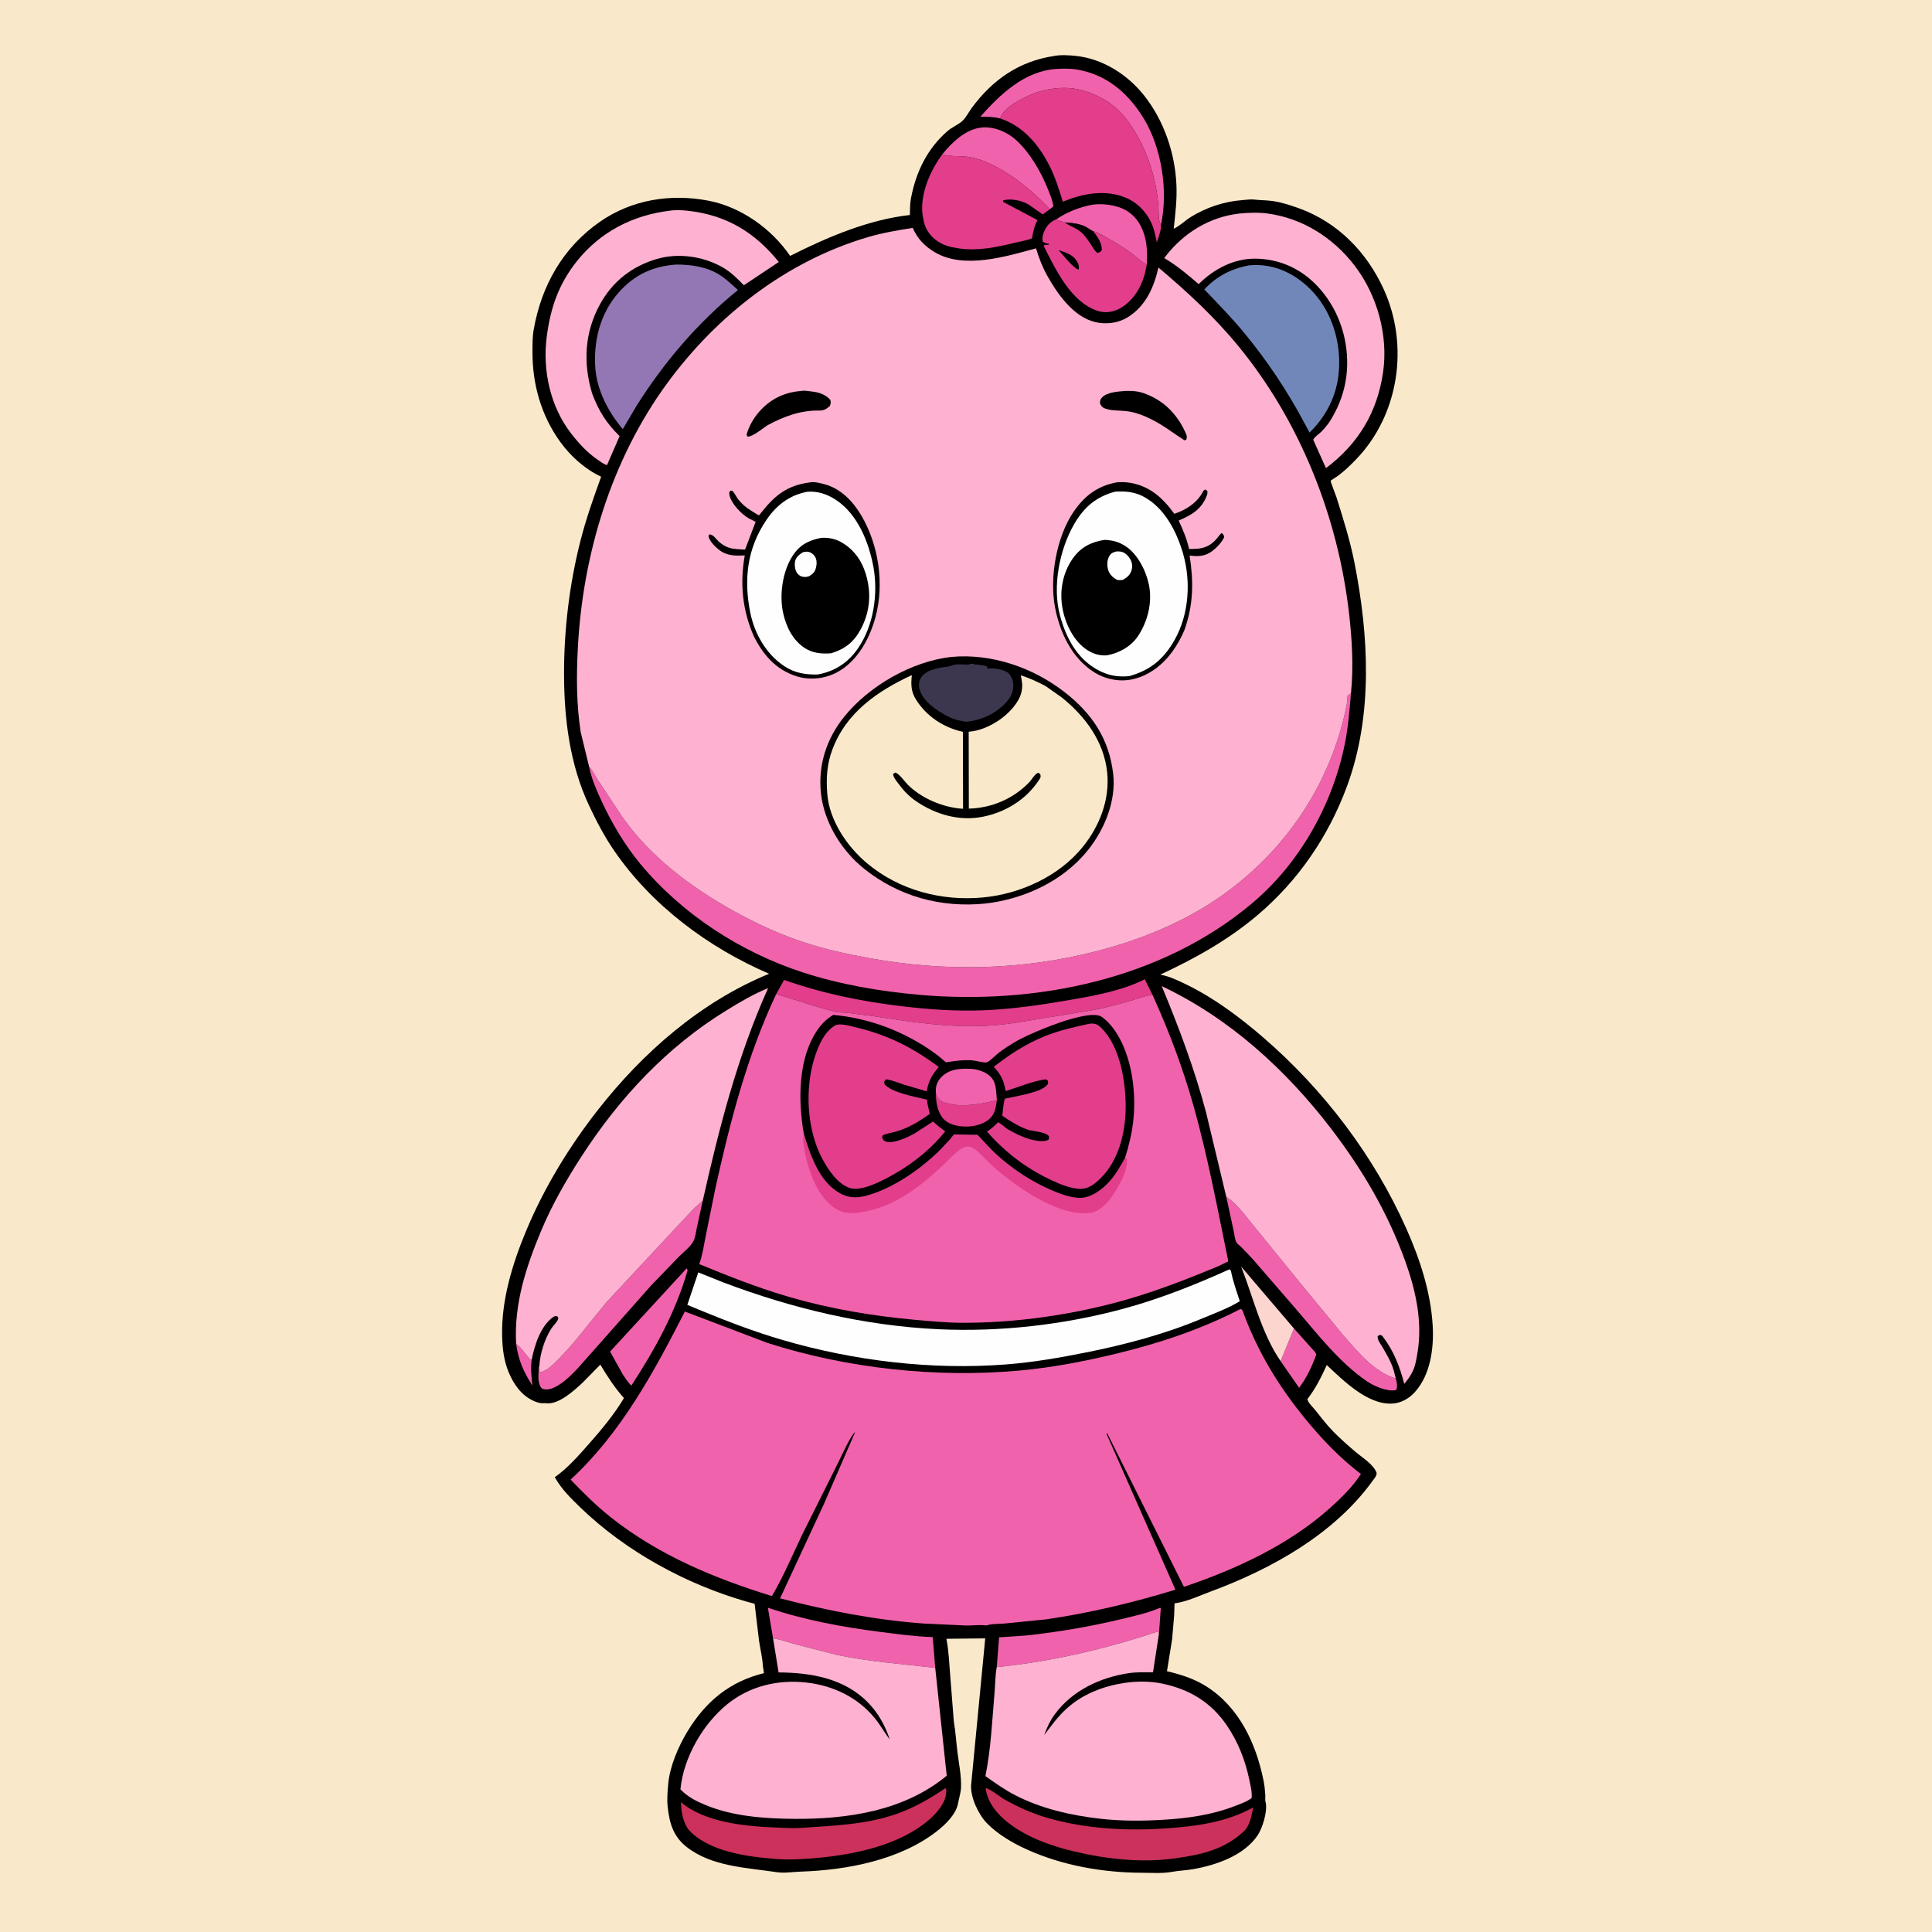 <svg version="1.1" xmlns="http://www.w3.org/2000/svg" style="display: block;" viewBox="0 0 2048 2048" width="1024" height="1024">
<path transform="translate(0,0)" fill="rgb(249,233,202)" d="M -0 -0 L 2048 0 L 2048 2048 L -0 2048 L -0 -0 z"/>
<path transform="translate(0,0)" fill="rgb(0,0,0)" d="M 1117.34 59.338 C 1124.28 57.946 1133.9 58.531 1141 59.323 C 1169.28 62.481 1195.32 79.15 1212.79 101.195 C 1234.04 128.017 1245.81 162.909 1247.11 196.966 C 1247.69 212.27 1245.85 227.36 1244.16 242.528 C 1250.6 239.487 1256.4 233.668 1262.55 229.861 C 1278.6 219.934 1297.9 213.496 1316.73 212.153 C 1320.87 211.857 1325.51 211.036 1329.62 211.544 C 1335.84 212.313 1342.22 212.181 1348.5 213.019 C 1357.93 214.276 1367.77 217.472 1376.7 220.691 C 1417.82 235.511 1448.47 266.808 1466.54 306.046 C 1494.05 365.792 1483.25 439.635 1437.26 487.209 C 1430.95 493.742 1424.38 500.11 1416.93 505.33 C 1416.29 505.777 1410.68 509.298 1410.57 509.641 C 1410.27 510.56 1415.77 524.135 1416.62 526.854 C 1423.84 549.716 1431.16 572.982 1435.8 596.525 C 1451 673.618 1455.6 758.134 1427.99 833.145 C 1408.39 886.426 1376.24 933.585 1332.77 970.287 C 1301.68 996.543 1266.73 1016.06 1229.98 1033.11 C 1240.27 1035.18 1249.12 1039.49 1258.51 1044.09 C 1287.67 1058.34 1315.01 1078.94 1339.5 1100.12 C 1403.13 1155.13 1456.38 1225.1 1490.64 1302.05 C 1505.14 1334.64 1516.59 1369.32 1518.71 1405.16 C 1520.11 1428.99 1516.41 1457.2 1499.98 1475.51 C 1493.52 1482.71 1484.91 1487.54 1475.15 1487.89 C 1449.22 1488.83 1423.85 1463.28 1406.41 1447.01 C 1401.01 1459.08 1394.66 1471.56 1386.68 1482.12 L 1385.87 1483.17 C 1386.61 1486.91 1391.51 1491.46 1393.95 1494.47 C 1400.3 1502.31 1406.43 1510.52 1413.53 1517.71 C 1421.03 1525.29 1429.3 1532.62 1437.45 1539.5 C 1444.6 1545.53 1456.16 1552.42 1459.33 1561.5 C 1459.25 1564.72 1456.75 1567.38 1454.93 1569.89 C 1413.99 1626.51 1347.75 1663.22 1283.44 1687.05 C 1271.32 1691.54 1259.14 1697.44 1246.31 1699.45 L 1245.07 1699.64 L 1244.67 1712.45 L 1242.45 1738 L 1237.03 1771.54 C 1251.95 1775.12 1266.02 1779.52 1279.1 1787.86 C 1313.82 1810.01 1331.67 1848.67 1339.46 1887.78 C 1340.45 1892.78 1340.98 1897.83 1341.26 1902.92 C 1341.39 1905.37 1340.91 1907.76 1341.5 1910.15 L 1341.78 1911.16 C 1343.62 1920.71 1338.18 1938.26 1332.84 1946 C 1318.25 1967.13 1289.18 1977.07 1264.85 1981.39 C 1257.39 1982.72 1249.74 1982.88 1242.31 1984.25 C 1232.13 1986.12 1220.39 1985.23 1210.03 1985.19 C 1169 1985.04 1126.38 1977.57 1088.84 1960.66 C 1073.6 1953.79 1057.9 1944.67 1046.15 1932.67 C 1037.28 1923.61 1028.53 1905.17 1029.43 1892.16 L 1044.38 1736.76 L 1003.22 1737.18 C 1005.77 1749.95 1006.2 1763.51 1007.3 1776.5 L 1011.11 1824.99 C 1013 1835.94 1013.64 1846.98 1015.03 1858 C 1016.53 1869.9 1019.12 1882.39 1018.75 1894.4 C 1018.57 1900.3 1016.63 1905.76 1015.62 1911.5 C 1013.56 1923.09 1002.38 1933.93 993.447 1940.93 C 954.099 1971.77 897.961 1982.34 849.03 1983.99 C 840.993 1984.26 831.432 1985.79 823.503 1984.6 C 791.521 1979.78 754.086 1978.75 727.461 1957.54 C 713.662 1946.54 709.631 1932.47 707.778 1915.5 C 706.884 1907.31 707.603 1899.69 708.291 1891.5 C 709.874 1872.65 719.163 1851.04 728.975 1835 C 748.304 1803.4 773.543 1782.53 809.834 1773.6 L 808.685 1766.04 C 808.208 1757.2 805.943 1748.2 804.625 1739.37 L 799.933 1700.08 L 791.327 1697.74 C 727.243 1679.42 663.459 1644.54 615.499 1598.27 C 605.373 1588.5 594.969 1578.31 588.1 1565.9 C 601.132 1556.83 613.024 1543.38 623.471 1531.52 C 637.164 1515.98 650.788 1499.87 661.405 1482.02 C 651.65 1471.12 643.858 1459.08 636.371 1446.55 L 617.632 1465.64 C 608.658 1473.97 592.808 1488.66 579.591 1487.58 C 577.114 1487.38 578.65 1487.29 576.845 1487.43 C 572.908 1487.72 569.947 1486.86 566.323 1485.31 C 552.911 1479.57 544.494 1467.46 539.109 1454.39 C 534.266 1442.63 532.69 1430.12 532.303 1417.49 C 531.114 1378.72 543.205 1339.42 558.033 1304 C 577.043 1258.59 603.404 1215.4 633.699 1176.69 C 681.557 1115.54 742.782 1061.94 815.284 1032.23 C 750.694 1004.46 690.388 959.483 650.5 900.963 C 640.359 886.085 631.907 869.837 624.275 853.547 C 604.004 810.281 598.018 762.135 597.903 714.859 C 597.788 667.589 603.652 618.935 615.352 573.089 C 621.223 550.083 629.147 527.609 637.244 505.324 C 620.112 497.409 604.62 483.407 593.639 468.102 C 573.609 440.183 564.352 407.314 564.444 373.182 C 564.465 365.439 564.379 357.178 565.717 349.54 C 573.891 302.89 596.599 262.486 635.882 235.116 C 669.75 211.519 710.99 205.067 750.982 212.738 C 785.522 219.363 817.932 242.492 837.56 271.267 C 876.7 251.502 920.546 232.799 964.492 227.912 C 964.684 222.029 964.587 215.864 965.687 210.075 C 970.956 182.353 982.878 157.679 1004.36 138.966 C 1009.17 134.779 1015.23 132.492 1019.86 128.5 C 1023.69 125.205 1026.99 118.607 1030.15 114.335 C 1052.25 84.423 1080.24 64.942 1117.34 59.338 z"/>
<path transform="translate(0,0)" fill="rgb(241,98,172)" d="M 547.151 1424.65 C 549.787 1426.37 551.18 1427.79 553.084 1430.27 L 561.953 1441.13 L 563.567 1441.56 C 562.384 1450.51 563.347 1459.83 564.379 1468.75 C 554.786 1453.9 549.666 1442.27 547.151 1424.65 z"/>
<path transform="translate(0,0)" fill="rgb(241,98,172)" d="M 1371.68 1408.28 L 1390.17 1428.98 C 1391.89 1430.94 1394.96 1433.55 1395.3 1436.08 C 1390.47 1448.79 1385.36 1460.23 1377.11 1471.16 L 1357.48 1442.88 L 1371.68 1408.28 z"/>
<path transform="translate(0,0)" fill="rgb(251,213,206)" d="M 1357.48 1442.88 C 1337.07 1412.96 1328.72 1375.96 1315.68 1342.65 L 1371.68 1408.28 L 1357.48 1442.88 z"/>
<path transform="translate(0,0)" fill="rgb(241,98,172)" d="M 1119.76 232.401 C 1130.3 225.424 1141.18 220.813 1153.5 217.922 L 1154.82 217.596 C 1166.87 214.837 1184.14 217.053 1194.56 223.531 C 1205.49 230.32 1211.45 241.151 1214.2 253.5 C 1216.16 262.325 1216.16 271.61 1215.64 280.581 C 1209.72 277.49 1204.42 272.15 1198.97 268.175 C 1190.84 262.245 1182.3 257.108 1173.55 252.168 C 1168.68 249.421 1164.53 246.303 1158.92 245.213 C 1155.5 243.53 1152.64 241.016 1149.1 239.532 C 1142.52 236.775 1135.88 236.323 1128.88 235.827 L 1128.47 235.277 C 1124.9 234.906 1122.86 234.204 1119.76 232.401 z"/>
<path transform="translate(0,0)" fill="rgb(241,98,172)" d="M 727.912 1344.5 L 728.896 1346.5 C 716.447 1390.46 694.119 1430.63 669.361 1468.67 C 667.004 1467.67 661.891 1459.28 660.121 1456.88 L 646.701 1432.74 L 727.912 1344.5 z"/>
<path transform="translate(0,0)" fill="rgb(241,98,172)" d="M 998.835 163.661 C 1009.02 150.942 1024.04 136.434 1041.33 135.116 C 1054.59 134.105 1068.47 140.274 1077.99 149.256 C 1092.32 162.78 1103.37 181.997 1110.65 200.129 C 1112.95 205.867 1115.85 212.653 1116.68 218.767 L 1112.84 221.801 C 1097.45 205.32 1077.11 187.951 1057 177.419 C 1048.23 172.827 1039.24 168.653 1029.43 166.83 L 1027.55 166.5 C 1018.76 164.899 1009.16 166.257 1000.76 164.172 L 998.835 163.661 z"/>
<path transform="translate(0,0)" fill="rgb(241,98,172)" d="M 1060.25 125.57 C 1053.15 123.814 1046.48 123.71 1039.19 123.696 C 1060.23 100.035 1086.03 75.237 1119.76 73.091 C 1128.55 72.532 1137.65 72.533 1146.23 74.603 L 1148.08 75.03 C 1176.58 81.799 1197.58 101.134 1212.49 125.699 C 1231.39 156.851 1238.49 202.325 1230.7 238.073 C 1227.8 235.119 1228.33 226.374 1228.1 222.211 C 1227.62 213.211 1226.6 204.313 1224.76 195.486 C 1219.72 171.301 1210.99 150.372 1196.81 130 C 1185.35 113.546 1169.86 102.993 1150.98 96.783 C 1129.89 89.85 1105.34 93.525 1085.91 103.512 C 1076.73 108.231 1063.59 115.166 1060.25 125.57 z"/>
<path transform="translate(0,0)" fill="rgb(241,98,172)" d="M 1056.6 1767.19 L 1059.09 1735.65 L 1088.03 1733.66 C 1121.88 1730 1155.76 1724.24 1188.85 1716.27 C 1201.96 1713.11 1215.57 1710.12 1228.08 1705.03 C 1229.88 1704.29 1229.04 1704.28 1230.5 1704.63 L 1228.57 1731.72 L 1227.33 1729.5 C 1170.86 1748.17 1115.84 1761.19 1056.6 1767.19 z"/>
<path transform="translate(0,0)" fill="rgb(241,98,172)" d="M 1299.9 1268.62 C 1311.65 1276.1 1322.24 1291.57 1331.28 1302.34 L 1380.53 1362.85 L 1423.05 1414.43 C 1438.28 1431.83 1456.52 1454.58 1479.62 1461.24 C 1480.63 1465.14 1481.84 1469.87 1479.88 1473.5 L 1478.99 1473.71 C 1469.39 1475.11 1456.13 1469.16 1448.39 1463.81 C 1420.08 1444.28 1397.91 1415.81 1375.69 1389.87 L 1327.35 1334.01 L 1315.8 1321.94 C 1314.39 1320.58 1311.68 1318.69 1310.76 1317.13 C 1308.98 1314.1 1308.5 1308.32 1307.72 1304.79 L 1299.9 1268.62 z"/>
<path transform="translate(0,0)" fill="rgb(241,98,172)" d="M 819.472 1736.71 L 813.982 1704.25 C 852.44 1717.31 892.561 1724.7 932.773 1729.84 C 951.32 1732.21 970.017 1734.79 988.709 1735.38 L 991.388 1768.06 C 956.603 1763.85 921.95 1761.57 887.526 1754.35 L 842.533 1742.79 C 834.992 1740.68 827.237 1737.69 819.472 1736.71 z"/>
<path transform="translate(0,0)" fill="rgb(241,98,172)" d="M 571.701 1448.32 L 572.071 1454.71 C 577.428 1453.81 582.249 1450.14 586.121 1446.5 C 607.601 1426.33 624.896 1401.74 643.906 1379.34 L 716.143 1301.84 C 725.355 1292.59 734.522 1280.87 744.86 1273.15 L 738.734 1301.2 C 737.751 1305.77 737.062 1312.24 734.779 1316.18 C 731.414 1322 724.181 1327.62 719.375 1332.44 L 690.357 1362.5 L 612.935 1449.9 C 607.089 1456.09 601.067 1462.34 593.938 1467.08 C 588.901 1470.42 582.124 1474.22 575.844 1472.43 C 573.868 1471.87 573.065 1470.3 572.262 1468.5 C 569.856 1463.12 571.003 1454.91 571.176 1449.14 L 571.701 1448.32 z"/>
<path transform="translate(0,0)" fill="rgb(226,62,140)" d="M 822.731 1053.88 L 831.171 1038.79 C 871.5 1053.02 912.981 1061.48 955.375 1066.57 C 984.23 1070.03 1013.27 1072.12 1042.34 1070.96 C 1072.41 1069.76 1101.88 1065.49 1131.5 1060.42 C 1157.67 1055.94 1188.06 1050.64 1212.02 1038.78 L 1213.49 1038.03 L 1221.67 1054.53 C 1213.63 1055.53 1205.39 1058.84 1197.57 1061.1 C 1184.44 1064.9 1170.43 1068.74 1156.96 1071.04 L 1108 1079 C 1087.3 1082.49 1066.73 1086.34 1045.71 1087.39 C 1005.55 1089.39 966.01 1083.4 926.5 1077.27 L 897.248 1073.53 C 893.685 1073.15 889.967 1073.59 886.47 1072.76 C 865.035 1067.72 843.971 1059.79 822.731 1053.88 z"/>
<path transform="translate(0,0)" fill="rgb(226,62,140)" d="M 1215.64 280.581 L 1213.38 290.981 C 1209.07 306.118 1200.25 320.162 1185.93 327.548 C 1179.18 331.024 1171 331.944 1163.77 329.613 C 1135.26 320.418 1119.01 285.78 1106.5 260.907 L 1107.13 259.5 L 1111.5 259.563 L 1112.09 258.5 C 1109.4 258.032 1107.41 257.795 1105.22 256 C 1104.86 252.723 1105 250.12 1106.19 247 C 1108.95 239.771 1112.65 235.43 1119.76 232.401 C 1122.86 234.204 1124.9 234.906 1128.47 235.277 L 1128.88 235.827 C 1135.88 236.323 1142.52 236.775 1149.1 239.532 C 1152.64 241.016 1155.5 243.53 1158.92 245.213 C 1164.53 246.303 1168.68 249.421 1173.55 252.168 C 1182.3 257.108 1190.84 262.245 1198.97 268.175 C 1204.42 272.15 1209.72 277.49 1215.64 280.581 z"/>
<path transform="translate(0,0)" fill="rgb(0,0,0)" d="M 1122.11 265.055 C 1128.47 267.419 1135.67 269.193 1140 274.755 C 1142.76 278.307 1144.06 281.001 1143.55 285.5 L 1141.94 285.448 C 1134.5 280.398 1128.15 271.699 1122.11 265.055 z"/>
<path transform="translate(0,0)" fill="rgb(0,0,0)" d="M 1128.88 235.827 C 1135.88 236.323 1142.52 236.775 1149.1 239.532 C 1152.64 241.016 1155.5 243.53 1158.92 245.213 C 1163.52 251.182 1167.98 257.177 1168.03 265 C 1166.31 267.22 1166.19 267.309 1163.5 268.102 C 1160.73 266.654 1159.29 263.495 1157.59 260.953 C 1154.31 256.035 1151.13 250.898 1146.8 246.821 C 1141.05 241.412 1134.66 240.357 1128.88 235.827 z"/>
<path transform="translate(0,0)" fill="rgb(204,49,91)" d="M 1044.74 1895.5 C 1050.02 1896.26 1059.58 1904.57 1064.6 1907.38 C 1079 1915.45 1093.58 1922.11 1109.43 1926.76 C 1150.08 1938.7 1194.92 1941.09 1237 1938.08 C 1269.03 1935.79 1299.86 1931.67 1328.39 1916 C 1326.68 1924.47 1325.48 1933.29 1319.72 1940.1 C 1298.77 1960.51 1273.87 1965.98 1245.72 1969.93 C 1210.46 1974.87 1172.85 1970.81 1138.38 1962.55 C 1114.47 1956.83 1089.75 1948.16 1069.98 1933.15 C 1057.49 1923.67 1046.98 1911.4 1044.74 1895.5 z"/>
<path transform="translate(0,0)" fill="rgb(204,49,91)" d="M 1002.23 1895.5 L 1002.79 1896 C 1003.02 1897.32 1003.1 1897.48 1003.09 1899 C 1003.03 1910.68 993.186 1921.74 984.886 1928.98 C 954.684 1955.32 907.938 1965.46 869.053 1969.22 C 853.469 1970.72 837.716 1971.82 822.062 1970.57 C 792.232 1968.19 749.898 1962.83 729.198 1938.63 C 723.372 1929.15 722.405 1921.17 721.704 1910.34 C 746.915 1931.86 790.414 1936.06 822.441 1937.24 C 831.07 1937.56 840.057 1938.27 848.65 1937.66 C 883.504 1935.2 918.008 1934.37 951.393 1922.47 C 969.846 1915.9 986.058 1906.42 1002.23 1895.5 z"/>
<path transform="translate(0,0)" fill="rgb(226,62,140)" d="M 1112.84 221.801 L 1105.33 227.264 L 1089.66 216.407 C 1082.4 212.511 1071.42 209.989 1063.3 212.5 L 1063.5 214.05 L 1099.83 233.326 C 1096.46 239.436 1095.01 245.861 1094 252.696 C 1088.22 254.959 1081.4 255.951 1075.34 257.432 C 1056.46 262.046 1036.2 266.289 1016.68 263.352 L 1015 263.081 C 1007.8 262.033 1001.36 260.394 995.091 256.512 C 986.851 251.41 981.033 243.642 979.123 234.119 L 978.814 232.5 L 978.17 229.261 C 974.503 207.061 985.919 181.075 998.835 163.661 L 1000.76 164.172 C 1009.16 166.257 1018.76 164.899 1027.55 166.5 L 1029.43 166.83 C 1039.24 168.653 1048.23 172.827 1057 177.419 C 1077.11 187.951 1097.45 205.32 1112.84 221.801 z"/>
<path transform="translate(0,0)" fill="rgb(226,62,140)" d="M 1060.25 125.57 C 1063.59 115.166 1076.73 108.231 1085.91 103.512 C 1105.34 93.525 1129.89 89.85 1150.98 96.783 C 1169.86 102.993 1185.35 113.546 1196.81 130 C 1210.99 150.372 1219.72 171.301 1224.76 195.486 C 1226.6 204.313 1227.62 213.211 1228.1 222.211 C 1228.33 226.374 1227.8 235.119 1230.7 238.073 C 1231.08 243.592 1228.09 251.619 1226.22 256.831 C 1225.17 251.127 1224 245.424 1221.97 239.977 C 1216.98 226.619 1207.08 215.522 1193.92 209.84 C 1172.2 200.461 1147.74 204.978 1126.69 213.851 C 1122.66 201.213 1118.95 188.658 1112.99 176.75 C 1101.52 153.825 1085.16 133.869 1060.25 125.57 z"/>
<path transform="translate(0,0)" fill="rgb(114,135,185)" d="M 1324.11 281.238 L 1330.5 280.942 C 1353.14 280.713 1373.09 290.718 1388.9 306.449 C 1409.63 327.066 1419.88 356.533 1419.61 385.501 C 1419.35 414.247 1408.56 438.481 1388.21 458.53 L 1382.76 448.45 C 1364.55 414.228 1342.9 381.803 1318.15 351.949 C 1305.11 336.22 1290.74 321.559 1276.63 306.796 C 1289.77 292.679 1305.3 284.863 1324.11 281.238 z"/>
<path transform="translate(0,0)" fill="rgb(146,119,180)" d="M 717.308 280.419 C 733.385 280.545 749.87 282.837 763.638 291.9 C 770.368 296.33 776.282 302.047 782.267 307.417 C 739.456 342.168 703.961 383.895 674.614 430.427 L 660.208 454.895 C 645.009 437.186 632.73 413.69 631.06 390.053 C 629.023 361.208 636.297 332.156 655.711 310.167 C 672.531 291.116 692.191 282.065 717.308 280.419 z"/>
<path transform="translate(0,0)" fill="rgb(254,177,209)" d="M 1313.68 226.364 C 1323.31 225.423 1334.04 225.032 1343.66 226.326 C 1380.91 231.34 1413.56 252.195 1436.13 281.796 C 1459.97 313.061 1471.79 355.625 1466.11 394.719 C 1459.95 437.102 1439.84 470.493 1405.56 496.242 L 1392.07 466.149 C 1393.5 463.004 1397.77 460.387 1400.31 457.971 C 1403.39 455.038 1406.02 451.581 1408.65 448.243 C 1420.66 429.633 1427.41 409.861 1428.03 387.688 C 1428.91 356.281 1417.5 325.062 1395.62 302.379 C 1378.25 284.371 1355.52 274.293 1330.5 274.202 C 1307.44 274.119 1286.55 285.32 1270.67 301.176 C 1259.04 291.243 1247.41 281.302 1234.15 273.591 L 1235.4 271.856 C 1254.86 246.789 1281.9 230.096 1313.68 226.364 z"/>
<path transform="translate(0,0)" fill="rgb(254,177,209)" d="M 709.822 223.377 C 715.555 222.421 722.768 222.736 728.561 223.358 C 769.498 227.756 799.869 245.867 825.562 277.719 L 788.521 302.373 C 781.435 295.131 774.461 288.143 765.562 283.138 C 745.264 271.723 719.174 267.883 696.604 274.423 C 669.944 282.147 649.171 298.379 635.825 322.908 C 619.589 352.75 618.061 384.775 627.634 416.982 C 634.627 435.58 642.58 448.312 656.81 462.323 L 643.423 493.069 C 639.88 492.005 636.788 489.569 633.75 487.485 C 622.596 479.836 614.149 470.657 605.831 460.035 C 583.324 431.296 574.892 392.677 579.589 356.773 C 583.592 326.177 592.202 301.089 611.597 276.778 C 636.343 245.76 670.903 228.029 709.822 223.377 z"/>
<path transform="translate(0,0)" fill="rgb(254,254,254)" d="M 1303.37 1345.5 L 1304.81 1347 C 1306.91 1358.02 1310.79 1368.69 1314.25 1379.35 C 1301.95 1386.89 1286.78 1392.44 1273.43 1398.02 C 1234.19 1414.41 1192.77 1425.34 1151.15 1433.68 C 1123.2 1439.28 1094.71 1444.19 1066.28 1446.37 C 987.459 1452.43 905.636 1442.61 829.871 1420.54 C 799.414 1411.67 770.001 1400.32 740.702 1388.25 L 728.6 1383.19 L 740.21 1348.78 L 766.682 1359.39 C 839.66 1387.02 916.582 1405.41 994.785 1409.04 C 1060.01 1412.07 1127.26 1404.45 1190.34 1387.46 C 1229.18 1377 1266.76 1362 1303.37 1345.5 z"/>
<path transform="translate(0,0)" fill="rgb(241,98,172)" d="M 624.469 812.714 C 628.414 816.793 630.679 822.101 633.762 826.842 L 658.972 865 C 688.519 907.686 732.785 940.877 777.803 965.763 C 800.736 978.441 824.31 989.521 849.177 997.905 C 873.21 1006.01 897.378 1011.29 922.287 1015.81 C 1001.7 1030.2 1082.93 1028.55 1161.3 1008.57 C 1207.72 996.731 1254.32 977.964 1293.79 950.354 C 1362.85 902.05 1410.43 831.162 1427.29 748.5 C 1428.04 744.777 1428.31 741.304 1428.49 737.5 L 1432.11 734.623 C 1430.59 752.564 1429.24 770.104 1425.71 787.834 C 1412.87 852.293 1378.11 914.634 1327.64 957.217 C 1231.28 1038.52 1097.87 1065.42 974.5 1054.55 C 932.933 1050.88 891.002 1043.74 851.276 1030.86 C 785.422 1009.49 722.715 968.99 678.473 915.38 C 662.022 895.445 648.291 872.181 637.472 848.738 C 632.204 837.323 626.911 825.097 624.469 812.714 z"/>
<path transform="translate(0,0)" fill="rgb(254,177,209)" d="M 819.472 1736.71 C 827.237 1737.69 834.992 1740.68 842.533 1742.79 L 887.526 1754.35 C 921.95 1761.57 956.603 1763.85 991.388 1768.06 L 1003.56 1882.35 C 958.22 1919.75 898.506 1928.53 841.536 1928.05 C 810.574 1927.78 777.445 1925.51 748.548 1913.67 C 737.863 1909.29 729.463 1905.13 721.293 1896.82 L 721.382 1895.88 C 724.819 1862.73 745.123 1827.56 770.711 1806.71 C 794.451 1787.36 824.493 1780.17 854.695 1783.54 C 882.966 1786.69 909.203 1799.12 927.403 1821.45 C 933.181 1828.54 937.494 1836.59 943.159 1843.75 C 938.139 1828.85 930.947 1815.79 919.891 1804.53 C 894.856 1779.03 859.476 1773.05 825.342 1772.84 L 819.472 1736.71 z"/>
<path transform="translate(0,0)" fill="rgb(254,177,209)" d="M 1056.6 1767.19 C 1115.84 1761.19 1170.86 1748.17 1227.33 1729.5 L 1228.57 1731.72 L 1222.23 1772.68 C 1213.49 1772.69 1204.66 1772.36 1196 1773.7 C 1166.05 1778.34 1137.14 1791.81 1118.57 1816.59 C 1113.4 1823.49 1109.73 1831.2 1106.91 1839.32 C 1114.38 1829.16 1121.57 1819.42 1130.96 1810.91 C 1147.73 1795.73 1169.77 1787.32 1191.91 1783.96 C 1204.84 1782 1219.18 1781.99 1232 1784.68 C 1261.03 1790.77 1283.75 1804.43 1300.62 1829.19 C 1312.61 1846.79 1320.2 1866.45 1324.46 1887.26 C 1325.71 1893.37 1327.38 1899.73 1326.79 1905.97 C 1322.04 1909.74 1315.52 1911.9 1309.92 1914.12 C 1285.52 1923.8 1259.54 1927.42 1233.5 1929.01 C 1211.16 1930.39 1188.46 1930.48 1166.2 1927.93 C 1135.26 1924.38 1104.26 1917.4 1076.41 1903.14 C 1065.13 1897.36 1054.91 1890.03 1044.58 1882.76 C 1050.41 1854.32 1051.72 1823.71 1054.23 1794.73 C 1055 1785.78 1054.92 1775.97 1056.6 1767.19 z"/>
<path transform="translate(0,0)" fill="rgb(254,177,209)" d="M 547.151 1424.65 C 544.636 1382.27 557.804 1342.38 574.02 1303.78 C 585.361 1276.79 600.435 1250.55 616.301 1226.02 C 656.488 1163.87 706.974 1109.72 770.364 1070.85 C 784.76 1062.03 798.57 1053.84 814.238 1047.43 C 781.6 1119.99 762.273 1195.82 744.86 1273.15 C 734.522 1280.87 725.355 1292.59 716.143 1301.84 L 643.906 1379.34 C 624.896 1401.74 607.601 1426.33 586.121 1446.5 C 582.249 1450.14 577.428 1453.81 572.071 1454.71 L 571.701 1448.32 C 572.353 1435.4 577.174 1419.78 584.142 1408.77 C 586.344 1405.29 589.971 1402.19 591.589 1398.46 C 592.172 1397.12 591.558 1396.73 590.985 1395.5 L 589 1394.95 C 587.835 1395.37 586.845 1395.75 585.84 1396.5 C 572.725 1406.29 566.614 1426.24 563.567 1441.56 L 561.953 1441.13 L 553.084 1430.27 C 551.18 1427.79 549.787 1426.37 547.151 1424.65 z"/>
<path transform="translate(0,0)" fill="rgb(254,177,209)" d="M 1299.9 1268.62 L 1278.46 1179.14 C 1266.34 1133.39 1249.63 1089 1231.51 1045.35 C 1303.16 1079.22 1363.04 1133.81 1410.93 1196.32 C 1444.01 1239.49 1471.21 1285.66 1489.66 1337 C 1500.79 1367.95 1508.15 1401.35 1502.56 1434.15 C 1501.47 1440.54 1500.56 1447.07 1497.81 1453 C 1495.4 1458.18 1492.3 1462.6 1488.55 1466.88 C 1483.65 1448.04 1477.1 1431.4 1465.12 1415.87 L 1462.5 1414.97 L 1460.37 1416.5 C 1460.02 1420.44 1463.11 1424.02 1465.05 1427.29 C 1468.62 1433.33 1472.35 1439.72 1475.09 1446.18 C 1477.14 1451 1478.36 1456.17 1479.62 1461.24 C 1456.52 1454.58 1438.28 1431.83 1423.05 1414.43 L 1380.53 1362.85 L 1331.28 1302.34 C 1322.24 1291.57 1311.65 1276.1 1299.9 1268.62 z"/>
<path transform="translate(0,0)" fill="rgb(241,98,172)" d="M 822.731 1053.88 C 843.971 1059.79 865.035 1067.72 886.47 1072.76 C 889.967 1073.59 893.685 1073.15 897.248 1073.53 L 926.5 1077.27 C 966.01 1083.4 1005.55 1089.39 1045.71 1087.39 C 1066.73 1086.34 1087.3 1082.49 1108 1079 L 1156.96 1071.04 C 1170.43 1068.74 1184.44 1064.9 1197.57 1061.1 C 1205.39 1058.84 1213.63 1055.53 1221.67 1054.53 C 1239.26 1093.21 1254.03 1132.41 1265.5 1173.37 C 1280.53 1227.03 1290.84 1282.54 1302.06 1337.13 L 1290.26 1342.76 C 1258.4 1355.92 1226.39 1368.43 1193.2 1377.9 C 1137.88 1393.67 1076.76 1402.49 1019.23 1402.21 C 1003.09 1402.13 987.066 1400.58 971 1399.15 C 925.856 1395.14 880.582 1387.59 837 1374.95 C 804.141 1365.42 772.884 1353.03 741.306 1340.03 C 744.657 1330.17 746.294 1319.47 748.287 1309.25 L 758.108 1260.69 C 773.676 1189.9 791.769 1119.72 822.731 1053.88 z"/>
<path transform="translate(0,0)" fill="rgb(226,62,140)" d="M 852.022 1201.57 C 858.868 1224.22 868.256 1252.71 890.5 1264.96 C 901.115 1270.81 910.926 1269.95 922.197 1266.41 C 949.414 1257.87 976.699 1238.64 996.849 1218.64 L 1007.79 1206.89 C 1008.39 1206.18 1010.79 1202.78 1011.4 1202.49 C 1011.51 1202.44 1033.27 1203.1 1036.17 1202.87 C 1043.09 1210.04 1049.71 1217.85 1057.11 1224.51 C 1074.23 1239.92 1094.13 1252.87 1115.31 1261.91 C 1124.22 1265.71 1133.93 1269.32 1143.72 1269.79 C 1154.55 1270.32 1165.36 1263.14 1172.81 1255.81 C 1181.53 1247.24 1186.53 1238.07 1192.54 1227.62 L 1193.25 1227.93 L 1194.5 1227.49 C 1196.21 1239.93 1186.09 1257.76 1179.21 1267.63 C 1173.88 1275.28 1165.66 1284.27 1156 1285.64 C 1122.64 1290.36 1077.85 1258.34 1053.99 1237.7 C 1046.99 1231.64 1040.62 1223.41 1033.16 1218.14 C 1028.82 1215.08 1025.27 1214.5 1020.5 1216.98 C 1013.03 1220.86 1006.27 1229.08 1000.05 1234.85 C 975.11 1258.02 949.262 1278.63 914.793 1284.74 C 903.154 1286.8 893.326 1286.95 883.313 1279.6 C 864.33 1265.66 855.104 1235.82 851.822 1213.5 C 851.182 1209.15 851.285 1205.94 852.022 1201.57 z"/>
<path transform="translate(0,0)" fill="rgb(0,0,0)" d="M 852.022 1201.57 C 845.909 1166.53 845.678 1121.11 867.304 1090.71 C 871.795 1084.4 876.666 1079.83 883.359 1075.83 C 916.972 1078.94 948.868 1089.91 977.59 1107.54 C 984.333 1111.68 990.565 1116.12 996.786 1121 C 998.171 1122.09 1001.96 1125.84 1003.21 1126.08 C 1003.74 1126.19 1004.28 1125.9 1004.82 1125.82 C 1013.35 1124.45 1021.83 1123.34 1030.5 1124 C 1034.2 1124.28 1042.97 1126.86 1046.16 1126.09 C 1048.51 1125.53 1056.33 1117.77 1058.93 1115.82 C 1064.42 1111.69 1070.26 1107.94 1076.14 1104.41 C 1089.89 1096.16 1154.63 1067.95 1168.25 1078.1 C 1188.74 1093.39 1198.41 1124.78 1201.13 1149.04 C 1204.29 1177.25 1201.11 1200.71 1192.54 1227.62 C 1186.53 1238.07 1181.53 1247.24 1172.81 1255.81 C 1165.36 1263.14 1154.55 1270.32 1143.72 1269.79 C 1133.93 1269.32 1124.22 1265.71 1115.31 1261.91 C 1094.13 1252.87 1074.23 1239.92 1057.11 1224.51 C 1049.71 1217.85 1043.09 1210.04 1036.17 1202.87 C 1033.27 1203.1 1011.51 1202.44 1011.4 1202.49 C 1010.79 1202.78 1008.39 1206.18 1007.79 1206.89 L 996.849 1218.64 C 976.699 1238.64 949.414 1257.87 922.197 1266.41 C 910.926 1269.95 901.115 1270.81 890.5 1264.96 C 868.256 1252.71 858.868 1224.22 852.022 1201.57 z"/>
<path transform="translate(0,0)" fill="rgb(226,62,140)" d="M 992.085 1158.5 C 993.539 1163.1 994.779 1165.94 999.559 1168.15 C 1000.66 1168.65 1001.85 1168.86 1003 1169.18 L 1004.41 1169.61 C 1019.96 1174.04 1041.34 1170.31 1056.7 1166.16 C 1055.85 1173.06 1054.74 1180.45 1049.51 1185.51 C 1043.02 1191.8 1032.49 1194.29 1023.69 1194.21 C 1015.68 1194.13 1005.73 1192.23 1000.14 1186.08 C 993.702 1179.01 991.964 1167.72 992.085 1158.5 z"/>
<path transform="translate(0,0)" fill="rgb(241,98,172)" d="M 992.085 1158.5 C 991.64 1152.12 992.939 1147.2 997.327 1142.38 C 1004.38 1134.64 1013.36 1133.02 1023.29 1132.91 C 1029.69 1132.84 1034.6 1133.1 1040.54 1135.5 L 1042.19 1136.15 C 1047.43 1138.32 1051.97 1142.12 1054.06 1147.5 C 1056.2 1153 1056.11 1160.3 1056.7 1166.16 C 1041.34 1170.31 1019.96 1174.04 1004.41 1169.61 L 1003 1169.18 C 1001.85 1168.86 1000.66 1168.65 999.559 1168.15 C 994.779 1165.94 993.539 1163.1 992.085 1158.5 z"/>
<path transform="translate(0,0)" fill="rgb(226,62,140)" d="M 886.228 1086.5 L 887.454 1086.23 C 893.376 1085.12 902.101 1087.77 907.855 1089.16 C 941.363 1097.28 967.509 1110.4 995.091 1131.01 C 988.58 1138.82 984.391 1145.41 982.607 1155.62 L 982.396 1156.89 L 959 1150.02 C 952.513 1147.98 946.236 1145.2 939.5 1144.09 L 937.359 1146.22 L 937.5 1149.26 C 946.11 1158.73 970.584 1162.6 982.605 1165.68 C 983.053 1170.75 984.502 1175.8 985.635 1180.77 C 974.771 1188.41 963.885 1195.27 951.072 1199.15 C 945.932 1200.71 940.618 1201.28 935.693 1203.5 L 935.053 1206 C 936.387 1208.55 936.573 1209.29 939.5 1210.21 C 947.246 1212.65 961.982 1205.55 968.851 1201.9 L 989.151 1188.83 C 993.032 1192.74 997.583 1195.96 1001.94 1199.32 C 988.188 1216.69 969.596 1231.87 950.5 1243.03 C 939.273 1249.6 914.616 1263.5 901.209 1259.44 C 888.057 1255.46 877.698 1239.74 871.574 1228.17 C 855.173 1197.19 853.015 1154.07 863.519 1120.98 C 867.475 1108.52 873.994 1092.88 886.228 1086.5 z"/>
<path transform="translate(0,0)" fill="rgb(226,62,140)" d="M 1154.65 1085.23 L 1155.3 1085.12 C 1161.39 1084.77 1163.45 1085.75 1167.77 1090.04 C 1187.61 1109.8 1193.47 1147.54 1193.25 1174.17 C 1193.03 1200.8 1185.91 1230.43 1166.14 1249.53 C 1160.06 1255.39 1153.39 1260.64 1144.5 1260.21 C 1134.2 1259.72 1123.9 1255.41 1114.69 1251.11 C 1087.83 1238.55 1065.8 1221.73 1046.23 1199.55 C 1050.78 1196.67 1054.37 1193.32 1058.19 1189.59 C 1061.55 1191.64 1064.62 1194.29 1067.71 1196.71 C 1077.53 1202.36 1088.05 1207.63 1099.39 1209.24 C 1103.15 1209.77 1108.56 1210.18 1111.76 1207.82 L 1112.01 1204.5 C 1107.74 1199.2 1095.09 1199.78 1088.2 1197.07 C 1078.84 1193.39 1070.68 1188.47 1062.47 1182.71 C 1062.76 1179.87 1064.09 1166.05 1065.29 1164.8 C 1065.72 1164.35 1070.48 1163.6 1071.39 1163.39 C 1081.31 1161.08 1104.36 1157.66 1110.41 1149.64 C 1111.52 1148.17 1110.93 1147.2 1110.73 1145.5 L 1108.5 1144.1 C 1094.62 1145.95 1079.51 1152.51 1066 1156.58 C 1064.07 1145.23 1061.22 1139.33 1053.45 1130.87 C 1070.17 1117.79 1087.72 1106.36 1107.5 1098.41 C 1122.48 1092.39 1138.88 1088.59 1154.65 1085.23 z"/>
<path transform="translate(0,0)" fill="rgb(241,98,172)" d="M 1315.2 1387.5 C 1317.71 1388.64 1318.09 1391.92 1319.05 1394.46 C 1334.81 1435.82 1356.83 1471.53 1384.93 1505.55 C 1402.41 1526.72 1420.73 1545.81 1442.64 1562.53 C 1433.63 1576.34 1421.88 1587.82 1409.66 1598.75 C 1365.99 1637.78 1310.06 1663.54 1255 1682.13 L 1173.64 1519.19 L 1172.98 1520 L 1246 1685.14 C 1201.05 1698.93 1155.5 1709.75 1108.95 1716.59 L 1064.3 1721.05 C 1058.96 1721.51 1052.36 1721.18 1047.24 1722.6 C 1045.42 1723.11 1046.34 1723.13 1044 1722.89 C 1037.16 1722.19 1030.6 1723.27 1023.75 1723.09 L 979.18 1721.01 C 927.627 1717.27 876.858 1707.3 826.901 1694.33 L 873.399 1594.27 L 906.519 1518.04 C 902.397 1520.4 891.458 1544.63 888.44 1550.59 L 850.268 1626.98 C 839.875 1648.78 830.516 1671.05 818.259 1691.9 C 757.06 1673.05 697.808 1648.38 647.257 1608.22 C 632.177 1596.24 618.165 1582.36 604.87 1568.45 C 658.564 1518.8 693.066 1454.54 725.996 1390.29 L 813.446 1423.52 C 897.386 1450.52 992.598 1460.86 1080.36 1452.87 C 1115.19 1449.69 1149.32 1443.15 1183.26 1434.94 C 1229.58 1423.73 1272.71 1409.32 1315.2 1387.5 z"/>
<path transform="translate(0,0)" fill="rgb(254,177,209)" d="M 624.469 812.714 L 615.588 776.213 C 611.058 746.958 610.989 717.748 612.457 688.302 C 617.439 588.338 647.942 487.06 707.526 405.867 C 760.124 334.193 833.889 276.75 919.849 251.415 C 935.156 246.904 951.803 243.99 967.533 241.574 C 972.726 253.405 980.429 261.287 991.476 267.699 C 1022.21 285.538 1066.67 271.837 1098.22 263.255 C 1101.35 273.563 1105 283.135 1110.29 292.566 C 1121.02 311.738 1137.94 335.809 1160.75 341.375 C 1172.43 344.226 1185.59 342.567 1195.78 336.099 C 1214.62 324.143 1223.21 304.586 1227.98 283.574 C 1258.78 309.561 1287.6 336.175 1313.17 367.431 C 1378.07 446.776 1417.99 547.347 1429.88 648.777 C 1433.18 676.924 1434.97 706.373 1432.11 734.623 L 1428.49 737.5 C 1428.31 741.304 1428.04 744.777 1427.29 748.5 C 1410.43 831.162 1362.85 902.05 1293.79 950.354 C 1254.32 977.964 1207.72 996.731 1161.3 1008.57 C 1082.93 1028.55 1001.7 1030.2 922.287 1015.81 C 897.378 1011.29 873.21 1006.01 849.177 997.905 C 824.31 989.521 800.736 978.441 777.803 965.763 C 732.785 940.877 688.519 907.686 658.972 865 L 633.762 826.842 C 630.679 822.101 628.414 816.793 624.469 812.714 z"/>
<path transform="translate(0,0)" fill="rgb(0,0,0)" d="M 849.356 414.449 C 852.009 413.594 857.641 414.705 860.504 415.001 C 867.69 415.744 875.571 418.235 880.224 424 C 880.885 427.077 880.681 427.512 879.589 430.5 C 876.279 433.344 873.308 435.273 868.803 435.193 C 848.37 434.829 830.824 441.48 813.173 451.015 C 808.429 454.173 798.124 462.884 792.5 462.881 L 791.345 461 C 793.733 452.068 798.69 443.38 804.776 436.443 C 816.588 422.978 831.559 415.729 849.356 414.449 z"/>
<path transform="translate(0,0)" fill="rgb(0,0,0)" d="M 1192.76 414.432 C 1199.76 414.225 1205.77 414.48 1212.4 416.794 C 1232.64 423.866 1247.07 437.999 1256.07 457.296 C 1257.64 460.668 1258.8 462.495 1257.5 466.081 L 1255.5 466.732 L 1242.27 457.84 C 1228.6 448.1 1210.44 437.454 1193.37 435.734 C 1186.36 435.027 1177.51 435.495 1171 432.883 C 1168.14 431.737 1167.28 430.109 1165.96 427.5 C 1166.27 424.992 1166 423.965 1167.66 421.937 C 1172.84 415.608 1185.15 415.061 1192.76 414.432 z"/>
<path transform="translate(0,0)" fill="rgb(0,0,0)" d="M 858.542 511.35 C 862.732 510.359 869.968 512.199 874.158 513.334 C 891.257 517.961 904.127 531.374 912.906 546.208 C 931.425 577.5 937.545 618.669 928.142 653.812 C 922.001 676.764 909.018 701.01 887.351 712.634 C 874.112 719.737 857.909 721.334 843.656 716.629 C 822.096 709.512 808.776 693.921 798.904 674.052 C 786.855 646.494 784.236 618.179 789.493 588.755 C 778.946 589.215 770.437 589.434 761.681 582.422 C 757.723 579.252 751.662 573.15 750.989 568 L 752.299 566.369 C 756.6 567.154 758.769 571.188 761.938 574.118 C 764.69 576.663 768.401 579.059 771.937 580.323 C 777.306 582.243 784.103 582.279 789.812 582.618 L 801.005 553.134 L 793.495 549.367 C 785.711 544.758 775.264 533.985 773.303 524.935 C 772.772 522.486 772.795 522.172 774.127 520.223 C 774.751 520.219 775.403 520.026 776 520.21 C 777.547 520.686 780.882 527.136 782.203 528.898 C 784.992 532.616 788.269 535.662 791.944 538.474 C 793.221 539.451 803.96 546.445 804.647 546.229 C 804.89 546.152 807.108 543.122 807.34 542.832 C 821.92 524.585 834.667 514.555 858.542 511.35 z"/>
<path transform="translate(0,0)" fill="rgb(254,254,254)" d="M 855.891 521.27 C 867.04 520.456 877.278 523.978 886.454 530.12 C 909.258 545.384 921.044 574.797 925.821 600.803 C 931.063 629.333 926.156 663.53 909.222 687.668 C 898.642 702.748 884.671 711.794 866.647 715.012 C 853.889 715.232 842.59 713.477 831.713 706.367 C 812.373 693.725 799.834 671.926 795.333 649.503 C 788.236 614.15 791.928 581.283 812.538 551.011 C 823.192 535.361 837.031 524.771 855.891 521.27 z"/>
<path transform="translate(0,0)" fill="rgb(0,0,0)" d="M 870.273 570.193 C 877.119 569.565 884.777 570.96 890.83 574.232 C 904.406 581.569 913.135 593.454 917.624 607.973 C 923.882 628.218 922.483 648.171 912.471 666.916 C 905.191 680.546 895.8 687.984 881.007 692.504 C 870.951 693.215 861.665 692.585 852.905 686.822 C 840.326 678.545 833.635 664.773 830.323 650.499 C 825.882 631.365 829.36 606.087 840.039 589.421 C 847.565 577.673 857.094 572.828 870.273 570.193 z"/>
<path transform="translate(0,0)" fill="rgb(254,254,254)" d="M 850.906 585.5 C 852.851 584.977 854.981 584.547 857 584.984 C 859.619 585.55 862.201 587.402 863.668 589.619 C 866.163 593.39 865.945 598.143 864.805 602.375 C 863.65 606.661 861.207 608.739 857.5 610.9 C 856.238 611.212 854.822 611.645 853.5 611.629 C 849.692 611.584 847.35 610.492 845.012 607.5 C 842.623 604.444 842.135 599.026 842.762 595.332 C 843.538 590.75 847.285 587.865 850.906 585.5 z"/>
<path transform="translate(0,0)" fill="rgb(0,0,0)" d="M 1183.98 511.285 C 1188.78 510.949 1193.18 510.999 1197.96 511.788 C 1218.88 515.246 1232.78 527.961 1244.82 544.652 C 1256.46 540.888 1268.13 533.637 1274.29 522.68 C 1275.47 520.587 1275.41 520.27 1277.5 518.888 L 1279.73 520.235 C 1280.07 522.088 1280.02 523.276 1279.36 525.061 C 1273.83 539.925 1263.15 545.887 1249.45 551.795 C 1254.11 561.954 1258.01 571.02 1260.51 581.957 C 1271.84 581.954 1279.5 581.44 1287.99 572.974 C 1290.53 570.434 1292.2 567.335 1295 564.992 C 1297.08 566.821 1297.2 566.797 1297.68 569.5 C 1294.97 574.972 1290.08 580.311 1285.22 584.007 C 1278.14 589.378 1271.26 590.062 1262.77 589.097 L 1261.05 588.894 C 1265.33 616.764 1265.11 640.777 1255.62 667.72 C 1248.64 684.133 1238.31 699.517 1223.46 709.858 C 1210.95 718.57 1195.76 723.218 1180.51 720.433 L 1179 720.138 C 1171.77 718.794 1164.91 715.925 1158.76 711.892 C 1135.77 696.824 1123.35 669.962 1118.35 643.731 C 1112.36 612.338 1119.88 568.942 1138.22 542.26 C 1149.77 525.467 1163.65 514.961 1183.98 511.285 z"/>
<path transform="translate(0,0)" fill="rgb(254,254,254)" d="M 1182.08 521.175 C 1193.02 520.517 1202.53 521.29 1212.34 526.523 C 1234.39 538.291 1247.25 563.382 1253.95 586.306 C 1262.65 616.046 1260.5 650.96 1245.22 678.185 C 1233.83 698.488 1219.61 710.408 1197.21 716.693 C 1184.51 717.998 1173.74 715.926 1162.6 709.575 C 1141 697.267 1129.9 675.56 1123.61 652.368 C 1115.33 621.846 1123.11 582.179 1138.88 555.209 C 1149.26 537.466 1162.08 526.489 1182.08 521.175 z"/>
<path transform="translate(0,0)" fill="rgb(0,0,0)" d="M 1170.9 572.281 C 1179.49 572.708 1185.57 574.165 1193 578.915 C 1205.89 587.161 1214.92 605.218 1217.91 619.887 C 1221.72 638.529 1216.7 658.918 1206.09 674.604 C 1198.66 685.581 1186.17 692.341 1173.37 694.674 C 1165.9 695.217 1159.25 693.318 1152.94 689.341 C 1138.46 680.222 1129.61 662.053 1126.44 645.687 C 1122.86 627.227 1126.25 607.555 1137.17 592.067 C 1145.66 580.041 1156.61 574.468 1170.9 572.281 z"/>
<path transform="translate(0,0)" fill="rgb(254,254,254)" d="M 1183.78 584.5 C 1185.61 584.467 1187.74 584.564 1189.5 585.075 C 1192.96 586.079 1196.17 589.514 1197.98 592.5 C 1200.08 595.978 1200.71 600.417 1199.55 604.326 C 1198.06 609.367 1194.9 612.064 1190.5 614.594 C 1188.59 614.952 1185.35 615.388 1183.64 614.41 C 1179.1 611.817 1175.53 608.117 1174.36 602.854 C 1173.32 598.193 1173.69 592.555 1176.5 588.54 C 1178.28 585.989 1180.92 585.18 1183.78 584.5 z"/>
<path transform="translate(0,0)" fill="rgb(0,0,0)" d="M 1008.54 696.363 C 1051.12 692.481 1094.99 707.579 1128.5 733.664 C 1157.61 756.315 1175.66 783.179 1179.99 820.156 C 1183.34 848.687 1171.13 878.56 1153.72 900.595 C 1127.44 933.852 1085.66 953.162 1044.24 957.821 C 997.431 962.457 952.754 950.361 915.936 920.838 C 891.922 901.58 873.621 871.827 870.253 841.056 C 866.989 811.228 876.123 783.058 894.841 759.827 C 921.201 727.111 966.509 701 1008.54 696.363 z"/>
<path transform="translate(0,0)" fill="rgb(60,55,78)" d="M 1026.77 704.501 C 1028.08 703.467 1029.85 703.722 1031.5 703.578 C 1032.82 704.329 1033.35 704.521 1034.9 704.527 C 1037.06 704.534 1036.01 704.398 1038.28 704.773 L 1045.99 706.103 L 1047 708.769 C 1052.64 707.615 1063.45 709.606 1068.26 712.957 C 1070.97 714.849 1073.53 720.264 1073.94 723.5 C 1074.89 731.209 1072.82 737 1067.85 743.013 C 1057.26 755.81 1040.36 763.803 1024.05 765.104 C 1019.13 764.108 1014.25 763.492 1009.56 761.59 C 998.661 757.171 980.853 745.821 976.144 734.453 L 975.673 733.225 L 975.198 732.045 C 973.693 728.057 973.731 722.771 975.885 719 C 980.508 710.904 991.741 708.717 1000.04 707.192 C 1002.38 706.762 1005.86 706.681 1008 705.773 C 1013.47 703.455 1020.75 704.421 1026.77 704.501 z"/>
<path transform="translate(0,0)" fill="rgb(249,233,202)" d="M 966.592 715.657 C 965.518 725.881 965.634 733.29 971.381 742.227 C 982.646 759.743 1000.61 771.378 1020.7 775.767 L 1020.89 857.352 C 1000.12 856.125 977.162 846.616 962.339 831.852 C 958.675 828.202 953.618 820.479 949 818.906 L 946.733 820.5 L 946.984 821.895 C 947.611 824.804 950.162 827.738 951.895 830.101 C 957.536 837.794 963.366 844.05 971.298 849.459 C 991.858 863.475 1017.01 870.727 1041.8 865.794 C 1065.97 860.982 1087.81 847.622 1101.43 826.747 C 1103.3 823.875 1103.44 823.878 1102.72 820.5 L 1100.5 819.152 C 1096.81 820.476 1093.6 826.622 1090.8 829.501 C 1073.93 846.858 1051.08 856.553 1027 857.172 L 1026.85 775.664 C 1038.24 774.844 1048.98 770.048 1058.41 763.86 C 1068.39 757.313 1080.7 744.846 1082.94 732.856 L 1083.17 731.5 C 1084.2 725.876 1083.18 721.332 1082.05 715.833 C 1091.11 718.726 1099.59 722.675 1108.02 727.055 L 1125.18 739.088 C 1150.29 759.076 1170.3 786.005 1173.65 818.825 C 1176.58 847.523 1165.68 875.557 1147.83 897.685 C 1122.77 928.758 1081.9 947.443 1042.74 951.267 C 998.387 955.599 953.332 943.82 918.948 914.967 C 897.852 897.266 879.069 869.503 876.936 841.415 C 875.722 825.429 876.45 810.678 881.994 795.5 C 896.531 755.701 929.674 732.733 966.592 715.657 z"/>
</svg>